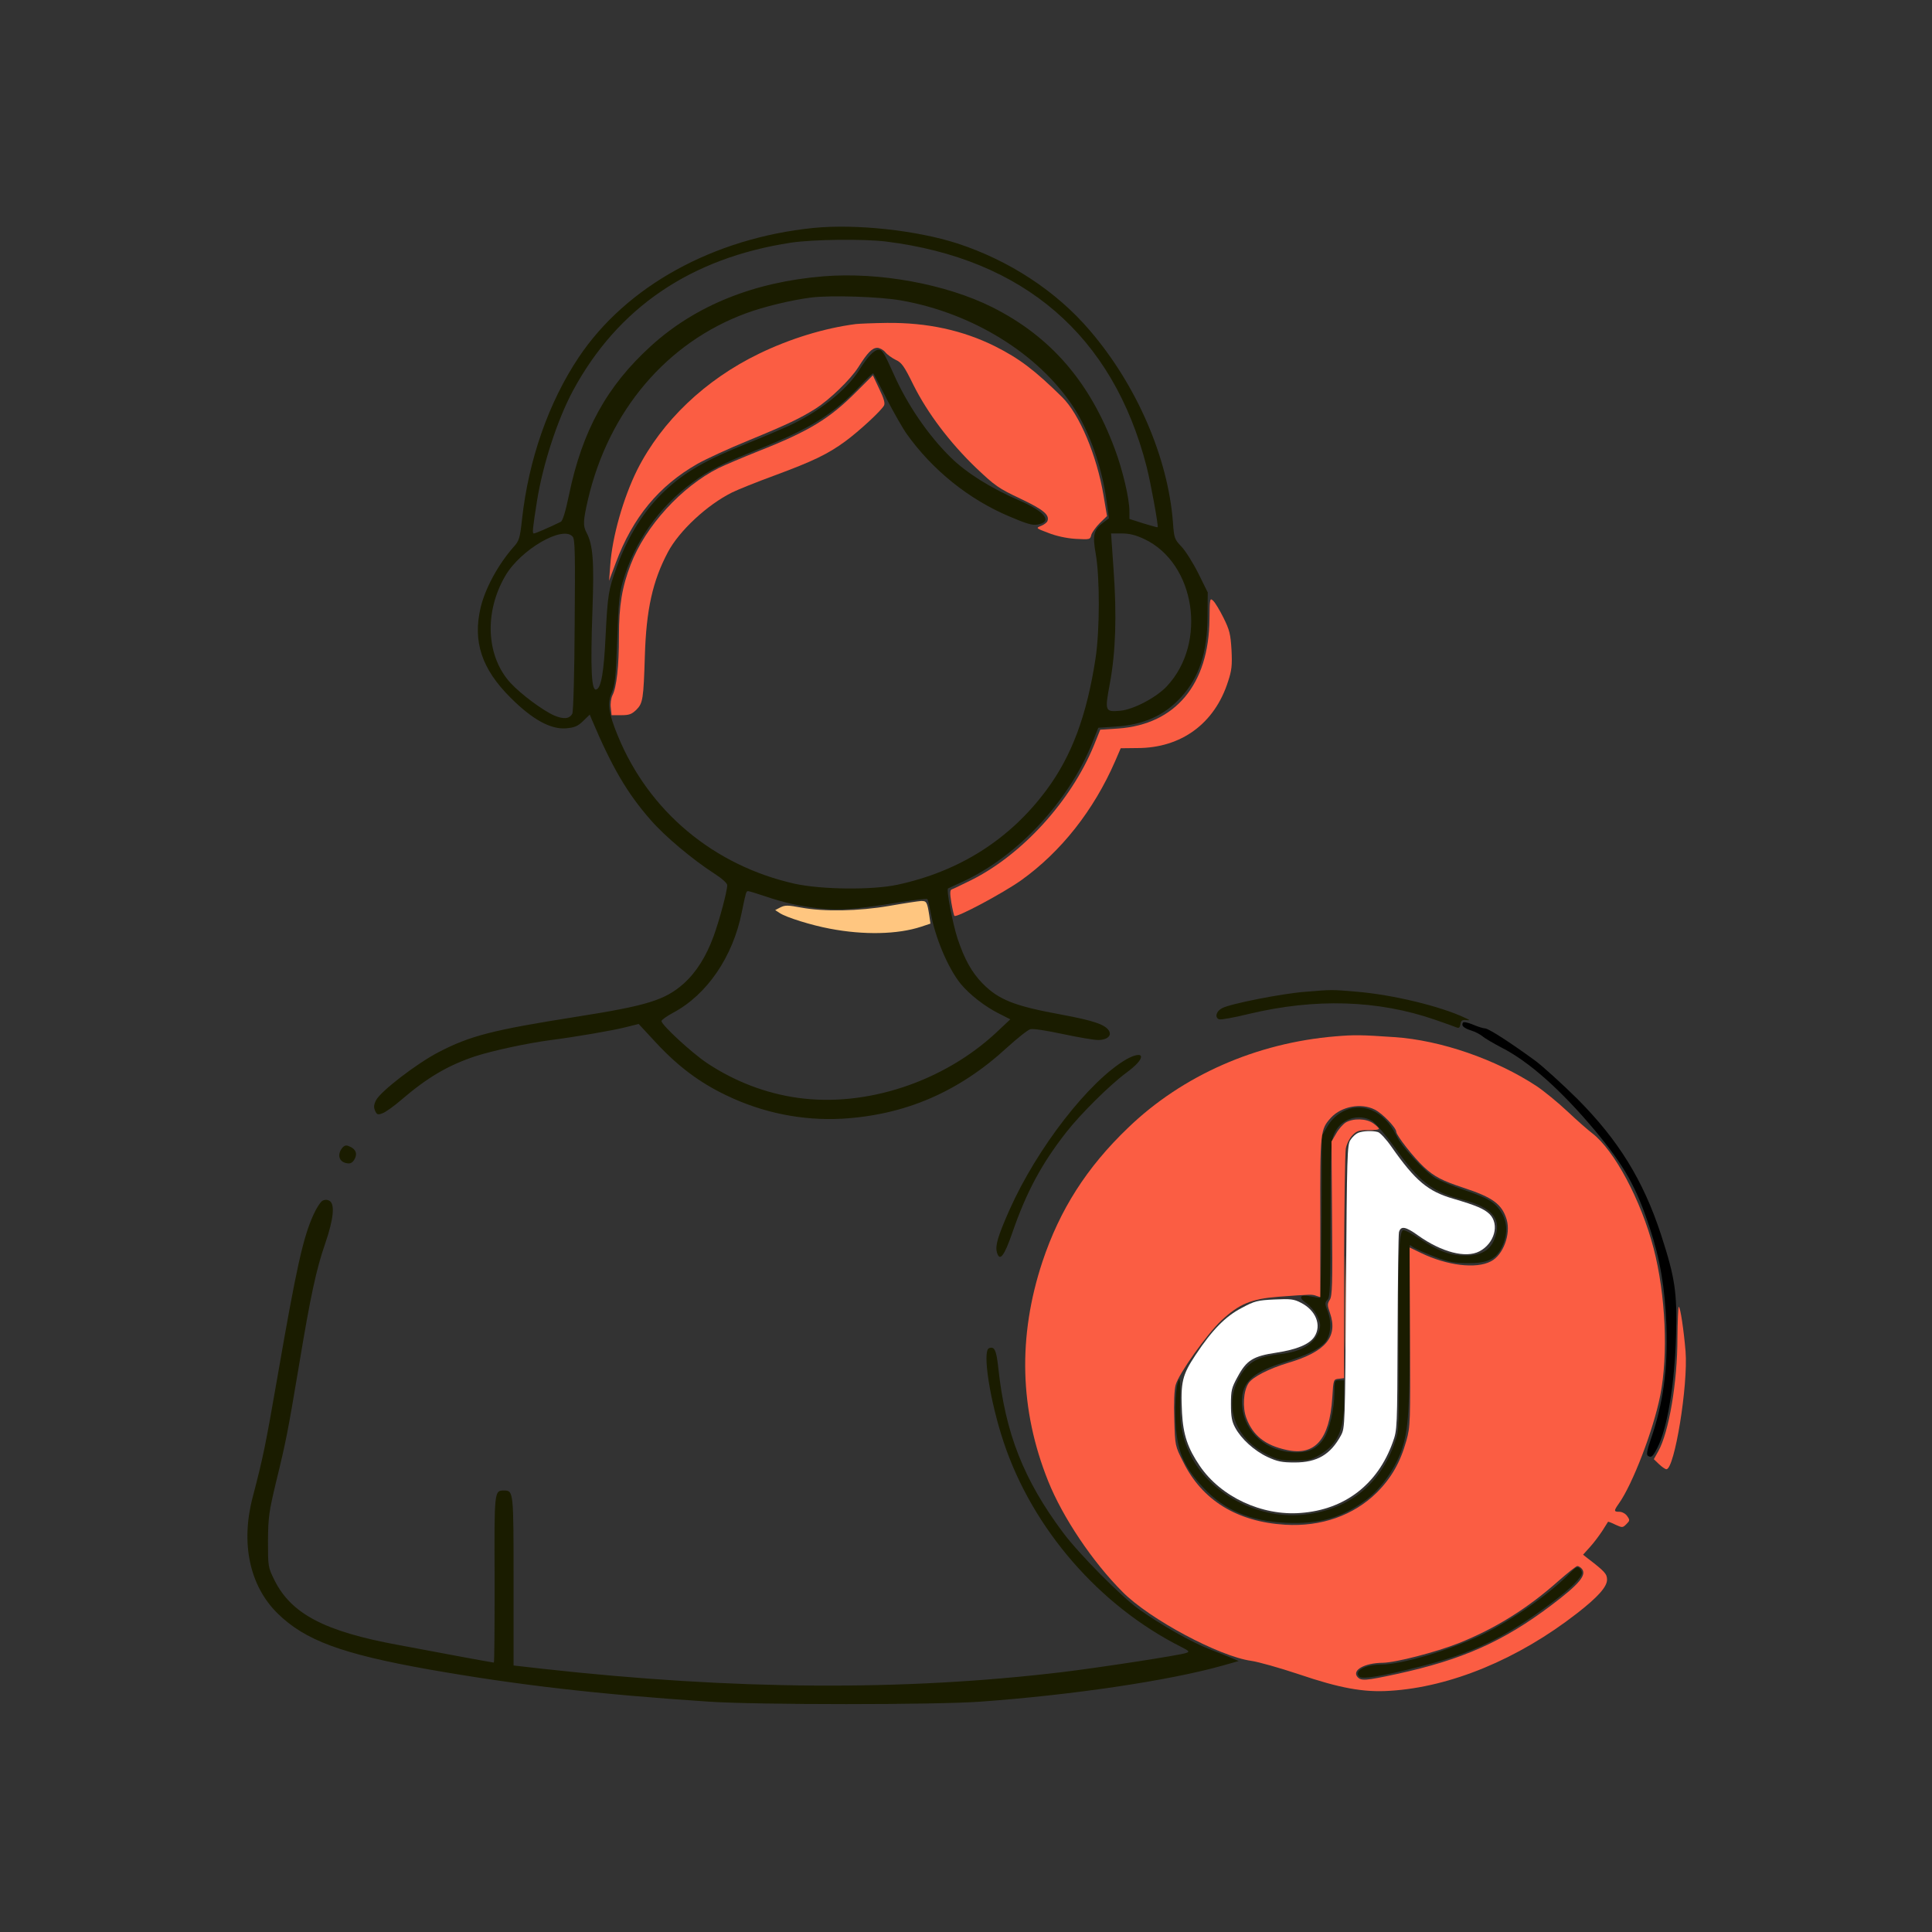 <svg width="1304" height="1304" viewBox="0 0 1304 1304" fill="none" xmlns="http://www.w3.org/2000/svg" xmlns:xlink="http://www.w3.org/1999/xlink">
	<rect x="0" y="0" width="1304" height="1304" fill="#333333" stroke="none"/>
	<defs>
		<clipPath id="clip11_65">
			<rect id="svg" width="1304" height="1304" fill="white" fill-opacity="0"/>
		</clipPath>
	</defs>
	<g clip-path="url(#clip11_65)">
		<path id="path" d="M548.92 153.86C481.45 160.78 422.72 193.14 390.61 241.17C370.38 271.44 356.81 310.07 352.37 350.26C350.93 363.44 350.41 365.01 346.63 369.19C336.19 381.06 327.57 396.98 324.44 409.9C318.96 433 325.09 451.53 344.67 470.97C359.42 485.72 371.69 492.37 382 491.59C387.87 491.07 389.96 490.16 393.61 486.63L398.05 482.33L399.35 485.46C413.06 517.82 423.24 535.31 439.29 553.58C448.69 564.41 467.35 580.07 482.1 589.59C487.06 592.73 490.84 596.12 490.84 597.43C490.84 601.47 485.75 620.52 481.71 631.75C476.62 645.71 469.83 656.41 461.35 663.98C448.69 675.07 436.94 678.73 388.91 686.29C332.66 695.17 317.26 699.08 295.99 710.18C281.37 717.74 257.1 736.41 253.83 742.54C252.27 745.67 252.14 747.37 253.18 749.72C254.36 752.33 255.01 752.59 258.14 751.41C260.1 750.76 265.97 746.58 270.93 742.28C288.42 727.27 302.38 719.05 320.79 712.92C332.53 709.13 356.02 704.04 372.08 701.95C389.04 699.74 413.58 695.56 422.72 693.21L431.07 691.12L442.68 703.65C457.69 719.83 472.18 730.66 490.19 739.28C514.86 751.15 541.48 756.5 568.37 755.07C610.78 752.59 647.06 737.06 679.56 707.17C686.74 700.65 693.79 695.04 695.48 694.65C697.18 694.12 706.97 695.69 717.28 697.91C727.72 700.13 738.42 701.95 741.16 701.95C747.16 701.95 750.56 699.08 748.47 695.69C745.99 691.51 737.77 688.77 716.63 684.86C684.52 678.99 674.08 674.81 663.25 663.85C655.94 656.41 650.98 647.54 646.28 633.44C643.02 623.39 638.58 600.43 639.89 599.64C640.15 599.51 644.71 597.43 650.06 594.95C686.87 577.85 721.19 541.05 737.12 501.64L741.29 491.2L752.78 490.42C771.83 489.24 785.8 482.98 797.15 470.58C809.42 457.27 814.9 440.31 815.03 416.16L815.16 399.85L808.77 386.93C805.24 379.89 800.15 371.8 797.41 368.92C792.71 363.97 792.45 363.31 791.67 352.48C788.28 308.63 767.13 259.83 735.55 223.03C712.97 196.54 681.26 175.79 646.15 164.3C618.61 155.43 577.76 150.99 548.92 153.86ZM597.86 163C691.05 174.61 751.21 226.55 773.92 315.03C776.66 325.73 782.01 355.09 781.36 355.87C781.1 356.01 776.79 354.83 771.7 353.26L762.3 350.26L762.3 345.04C762.3 336.56 757.74 317.25 752.52 303.28C735.68 257.74 709.19 227.2 669.77 207.37C638.45 191.71 593.42 183.49 555.97 186.49C508.98 190.27 469.44 206.19 439.42 233.47C409.66 260.48 392.96 290.63 383.95 334.47C381.73 345.17 379.78 351.7 378.47 352.22C369.86 356.4 361.37 360.05 360.33 360.05C359.16 360.05 359.42 357.31 362.42 338.26C366.33 313.59 376.25 283.19 386.69 263.74C416.97 207.63 466.31 174.09 533.91 163.78C548.79 161.56 582.59 161.17 597.86 163ZM608.3 202.8C656.46 211.28 700.96 238.82 724.59 274.84C735.29 291.15 743.9 315.68 746.9 338.13L748.47 349.87L744.95 352.48C738.16 357.44 737.25 361.09 739.6 374.01C742.34 389.67 742.34 425.3 739.46 444.22C733.59 482.72 723.41 510.25 706.31 533.22C681.65 566.5 647.58 588.16 605.69 597.16C588.59 600.82 554.66 600.43 536.52 596.51C481.71 584.25 437.85 547.58 416.97 496.55C410.58 481.02 409.79 474.5 413.06 467.06C415.15 462.1 415.67 456.62 416.58 431.82C417.36 407.94 418.02 400.64 420.24 392.94C428.07 365.92 444.51 342.43 467.61 325.47C478.05 317.64 488.1 312.68 511.72 303.28C546.31 289.58 562.36 279.66 580.11 260.87C584.94 255.65 589.12 251.74 589.38 252C589.64 252.13 593.68 259.96 598.51 269.35C603.34 278.62 609.34 289.19 611.96 292.84C629.31 317.25 653.98 337.08 681.26 348.57C692.87 353.53 696.92 354.7 700.31 354.05C710.62 352.22 705.53 345.43 688.43 338C668.73 329.51 652.28 319.2 641.58 308.63C626.44 293.76 612.35 273.14 603.21 252.52C596.56 237.77 595.51 236.08 592.9 236.08C590.03 236.08 585.33 241.04 579.85 249.91C571.37 263.35 552.44 278.36 531.69 287.75C526.21 290.23 514.59 295.19 505.72 298.72C476.62 310.33 462.39 318.42 448.82 331.21C434.98 344.13 423.89 361.62 416.19 382.89C410.71 398.03 410.19 401.03 408.75 429.21C407.58 453.88 405.75 464.32 402.49 465.36C399.22 466.54 398.44 452.31 399.88 411.6C401.05 378.84 400.27 367.75 395.83 359.4C393.35 354.83 393.61 351.31 396.87 337.08C410.84 277.31 449.99 231.12 503.63 211.41C515.64 206.98 534.17 202.54 547.22 200.84C560.66 199.15 593.68 200.19 608.3 202.8ZM386.56 362.27C388.13 363.97 388.26 374.54 387.87 421.91C387.74 453.62 386.96 480.5 386.3 481.67C384.35 485.33 380.3 485.59 373.9 482.85C366.07 479.33 351.72 468.62 344.67 461.06C328.09 443.05 326.66 413.16 341.15 388.5C351.46 370.88 380.04 354.31 386.56 362.27ZM772.35 363.83C806.81 380.15 815.03 433.78 787.62 463.14C780.45 470.84 764.91 478.93 756.17 479.72C745.73 480.63 745.6 480.11 749.12 461.19C753.04 439.91 753.82 415.38 751.6 384.45L749.91 360.05L757.08 360.05C762.3 360.05 766.48 361.09 772.35 363.83ZM515.77 604.73C529.21 609.3 540.17 611.78 554.01 613.21C567.06 614.52 576.59 613.87 605.95 609.17C616.52 607.47 625.53 606.43 625.92 606.82C626.31 607.21 627.23 611 628.01 615.3C631.01 632.53 639.75 653.28 648.37 663.98C654.37 671.29 664.94 679.51 674.47 684.21L681.91 687.99L672.64 696.73C636.88 730.14 584.55 747.5 538.35 740.97C516.81 737.97 495.8 729.88 477.14 717.48C466.83 710.57 446.47 691.78 446.47 689.17C446.47 688.38 449.99 685.9 454.3 683.55C477.14 671.42 494.63 645.84 500.63 615.83C503.5 601.86 503.63 601.47 504.94 601.47C505.59 601.47 510.42 602.91 515.77 604.73ZM880.42 669.46C865.28 670.63 830.69 677.42 824.95 680.42C820.77 682.51 819.73 686.82 822.86 687.99C823.91 688.38 833.04 686.82 842.96 684.34C887.86 673.64 930.01 674.94 968.51 688.25C975.3 690.6 981.95 692.95 983.13 693.47C984.69 694.12 985.35 693.6 985.74 691.25C986 688.9 986.91 688.25 989.39 688.51C992.53 688.77 992.39 688.64 988.74 686.95C972.17 679.12 939.67 671.29 915.39 669.33C898.56 667.89 899.21 667.89 880.42 669.46ZM760.22 715C735.16 729.49 699.92 774.9 681.39 816.53C673.69 833.89 671.73 840.41 672.77 844.85C674.6 852.03 677.73 848.11 683.35 831.8C692.74 804.66 703.05 785.34 719.89 763.94C729.29 751.93 748.99 732.36 760.09 724.14C766.61 719.31 770.13 715.53 770.13 713.31C770.13 711.09 765.7 711.87 760.22 715ZM904.95 751.02C901.56 752.98 897.9 756.76 895.82 760.42L892.16 766.55L892.03 821.36C891.9 851.5 891.25 876.17 890.73 876.04C890.07 876.04 887.33 875.52 884.59 874.99C877.41 873.43 875.98 875.65 881.72 879.56C884.2 881.26 887.59 885.17 889.03 888.17C891.25 892.87 891.51 894.44 890.34 898.09C887.2 907.23 878.46 912.45 863.45 914.01C851.18 915.32 844.27 918.45 839.44 925.1C824.56 945.59 831.61 970.13 855.75 982C862.28 985.26 865.02 985.79 873.89 985.79C882.9 985.79 885.11 985.26 890.47 982.13C902.86 974.82 907.17 965.43 907.17 945.2L907.17 931.63L903.91 931.63C900.78 931.63 900.65 932.02 900.65 939.72C900.65 951.07 897.38 965.04 893.47 971.04C889.03 977.69 883.42 980.44 874.54 980.31C855.1 980.04 840.22 967.26 838.39 949.51C836.96 934.24 843.74 926.8 865.54 919.88C881.46 914.93 889.68 911.01 893.99 906.44C898.17 901.88 899.08 893 896.21 885.3C894.12 879.95 894.12 879.3 895.95 877.34C897.77 875.65 898.04 868.86 898.04 822.93C898.04 773.99 898.3 770.07 900.65 764.98C905.08 755.07 917.22 751.15 926.23 756.63C928.44 758.07 935.36 766.16 941.63 774.77C958.07 797.74 966.95 804.52 986.78 809.61C1007.8 814.96 1014.19 823.06 1008.45 836.89C1005.45 844.07 999.31 847.46 989.39 847.46C978.82 847.46 970.86 844.59 958.2 836.1C952.98 832.58 947.89 829.97 946.98 830.36C944.24 831.41 943.58 848.89 943.98 908.79C944.37 963.86 944.37 965.04 941.5 973.39C931.58 1002.49 909.26 1019.85 878.33 1022.46C848.05 1025.06 816.07 1007.71 803.41 981.87C797.8 970.39 795.98 960.08 796.5 943.9C796.76 934.89 796.5 929.93 795.71 931.24C793.5 935.15 792.58 951.73 793.76 964.64C795.32 981.22 799.89 990.87 812.16 1004.06C826.38 1019.33 843.61 1026.64 868.02 1027.81C890.34 1028.85 906.26 1024.29 922.44 1012.02C932.23 1004.71 942.15 990.48 946.19 978.22C950.63 964.91 951.54 951.33 951.54 894.05L951.54 840.28L954.55 842.24C956.24 843.28 962.64 846.02 968.64 848.37C977.65 851.77 981.56 852.55 990.7 852.55C1003.75 852.68 1009.76 849.94 1013.67 841.85C1017.59 833.5 1017.59 825.67 1013.67 818.88C1009.37 811.57 1004.67 808.7 987.96 803.09C980.65 800.61 972.3 797.09 969.16 795.39C961.85 791.08 946.06 773.99 942.67 766.81C934.45 749.45 918.53 742.8 904.95 751.02ZM230.34 775.68C227.73 779.73 229.04 783.91 233.34 784.95C235.82 785.6 237.26 785.21 238.56 783.52C241.83 778.95 240.39 775.29 234.78 773.34C233.21 772.81 231.78 773.47 230.34 775.68ZM217.55 810.53C216.25 811.31 213.51 815.49 211.55 819.92C204.5 835.45 200.06 855.68 187.4 928.63C179.05 976.65 177.62 983.44 170.57 1010.45C162.35 1041.64 168.48 1070.35 187.27 1088.88C205.81 1107.15 230.6 1116.29 289.2 1126.73C349.24 1137.3 403.27 1143.56 478.44 1148.52C511.46 1150.74 631.66 1150.74 661.81 1148.52C723.54 1144.07 788.67 1134.43 824.95 1124.25L836.04 1121.12L831.47 1119.16C828.99 1118.11 822.21 1115.37 816.47 1113.16C804.2 1108.46 783.32 1096.57 768.7 1086.14C756.56 1077.4 728.37 1048.94 717.54 1034.47C690.91 998.84 678.52 967.39 673.82 923.41C672.51 911.27 671.21 908.53 667.55 909.97C662.85 911.79 668.21 945.85 677.47 973.52C696.92 1031.86 742.07 1083.92 797.54 1111.72C802.63 1114.32 803.02 1114.85 800.67 1115.64C796.63 1117.19 742.07 1125.55 717.28 1128.55C609.48 1141.47 495.41 1140.68 366.2 1126.34L346.63 1124.12L346.63 1067.22C346.63 1006.28 346.63 1006.02 340.1 1006.02C333.58 1006.02 333.58 1006.28 333.84 1066.31C333.84 1096.97 333.71 1122.16 333.32 1122.16C332.92 1122.16 323.4 1120.46 312.17 1118.38C300.95 1116.29 281.5 1112.63 268.97 1110.29C218.99 1101.15 196.54 1089.27 185.19 1066.43C180.88 1057.68 180.88 1057.3 180.88 1039.94C181.01 1023.9 181.53 1020.37 186.36 1000.15C193.02 973 194.32 966.21 201.76 921.84C209.72 873.82 213.51 856.59 219.51 839.24C225.25 822.53 226.17 812.49 222.25 810.4C220.81 809.61 219.12 809.61 217.55 810.53ZM1060.4 1060.96C1047.21 1074.92 1021.24 1093.18 1000.49 1103.24C978.56 1113.81 946.45 1123.32 932.62 1123.47C921.53 1123.47 913.57 1127.77 917.48 1131.68C919.44 1133.64 933.01 1131.29 958.72 1124.77C994.74 1115.64 1016.54 1104.93 1047.74 1081.44C1060.26 1072.05 1067.69 1064.61 1067.69 1061.61C1067.69 1060.56 1066.92 1059.13 1066.01 1058.35C1064.56 1057.3 1063.4 1057.96 1060.4 1060.96Z" fill="#1A1C00" fill-opacity="1" fill-rule="nonzero"/>
		<path id="path" d="M577.63 218.72C556.49 221.46 533.39 228.51 512.38 238.69C475.96 256.31 446.73 284.23 430.15 316.99C420.63 336.17 413.19 362.4 411.88 381.58L411.1 392.02L415.67 379.76C427.02 349.35 444.64 327.95 470.74 313.07C476.22 309.94 491.76 302.76 505.2 297.28C531.56 286.45 540.17 282.27 550.35 275.88C560.14 269.62 574.11 256.04 579.33 247.82C585.59 237.91 588.72 234.77 592.12 234.77C593.68 234.77 596.16 236.08 597.47 237.64C598.77 239.34 601.91 241.56 604.52 242.86C608.56 244.69 610.26 247.04 616.52 259.83C626.05 278.88 641.06 298.72 658.68 315.68C671.73 328.08 674.08 329.64 688.7 336.56C704.36 344 708.53 347.52 706.97 351.7C706.58 352.74 704.62 354.18 702.66 354.96C699.01 356.4 699.14 356.53 707.49 359.66C712.71 361.75 719.76 363.31 725.89 363.7C735.68 364.23 735.81 364.23 736.59 360.96C737.12 359.27 739.73 355.61 742.34 353L747.17 348.31L744.82 334.34C740.25 307.33 728.63 279.66 716.89 268.05C698.48 249.91 688.17 242.08 671.6 233.73C649.8 222.9 625.92 217.68 598.64 217.94C589.25 218.07 579.85 218.46 577.63 218.72Z" fill="#FB5D43" fill-opacity="1" fill-rule="nonzero"/>
		<path id="path" d="M578.15 264.27C560.01 282.54 546.18 291.02 511.72 304.59C501.28 308.76 489.28 313.85 484.97 315.94C460.04 328.47 435.64 355.09 425.72 380.93C419.84 396.2 417.76 408.6 417.76 429.48C417.76 449.7 416.19 463.93 413.32 469.41C412.4 471.37 411.88 475.02 412.27 477.76L412.8 482.72L419.32 482.72C424.67 482.72 426.37 482.07 429.5 479.06C433.94 474.63 434.33 471.76 435.24 442.92C436.16 411.6 440.46 392.15 450.78 372.71C458.34 358.35 477.27 340.74 494.1 332.39C497.76 330.56 510.68 325.34 522.82 320.9C548.92 311.25 558.84 306.42 570.45 297.93C579.72 291.15 594.86 277.18 596.69 273.66C597.47 272.1 596.56 268.83 593.42 262.44L589.12 253.3L578.15 264.27ZM816.34 417.86C815.94 461.97 793.37 488.98 754.73 491.72L742.6 492.51L738.29 503.21C722.89 540.66 690 576.81 655.55 594.03C649.15 597.16 643.28 600.03 642.36 600.3C641.19 600.69 641.06 602.78 642.1 609.17C642.89 613.74 643.8 617.78 644.19 618.17C645.63 619.61 677.08 602.78 689.22 594.16C716.23 574.85 738.29 546.79 752.65 513.78L756.43 505.03L767.66 504.9C797.28 504.9 819.86 488.33 828.86 460.01C831.34 452.57 831.74 449.05 831.21 438.74C830.56 428.04 829.91 425.3 825.86 417.08C823.25 411.86 820.12 406.64 818.82 405.46C816.6 403.38 816.47 404.03 816.34 417.86ZM901.43 699.47C847.92 703.91 798.06 725.84 761.39 761.2C733.46 787.95 715.32 816.4 703.57 851.63C686.87 902.14 688.17 951.6 707.49 999.75C717.28 1024.16 737.38 1054.17 757.74 1074.53C776.01 1092.93 822.99 1117.98 844.53 1120.99C849.22 1121.64 863.58 1125.68 876.5 1129.99C904.17 1139.39 920.35 1142.39 938.1 1141.21C979.08 1138.73 1024.77 1119.81 1064.43 1088.88C1078.54 1077.92 1084.67 1071.01 1084.67 1066.18C1084.67 1062.39 1083.23 1060.69 1071.62 1051.81L1068.49 1049.34L1073.18 1044.12C1075.93 1041.12 1079.57 1036.16 1081.54 1033.16C1083.5 1030.03 1085.18 1027.42 1085.31 1027.16C1085.44 1026.9 1087.8 1027.81 1090.41 1029.12C1094.98 1031.19 1095.24 1031.19 1097.72 1028.72C1100.06 1026.38 1100.19 1025.98 1098.24 1023.24C1097.19 1021.68 1094.85 1020.37 1093.02 1020.37C1089.24 1020.37 1089.11 1019.85 1092.5 1015.02C1101.9 1001.97 1115.99 965.04 1120.56 941.94C1126.04 914.4 1124.22 873.82 1116.12 842.63C1107.64 810.14 1089.63 776.34 1074.62 764.85C1072.01 762.9 1064.56 756.37 1058.05 750.24C1051.52 744.1 1042.12 736.41 1037.03 733.01C1009.63 715 972.43 702.08 941.1 700C918.26 698.43 914.09 698.43 901.43 699.47ZM927.92 748.93C933.14 751.54 942.41 761.2 942.41 763.94C942.41 766.29 954.42 781.56 961.07 787.69C968.12 794.22 973.47 796.96 988.09 801.78C1007.54 808.18 1013.8 812.75 1016.94 823.19C1019.81 832.97 1014.59 847.2 1006.23 851.37C996.31 856.59 976.86 854.24 959.24 845.76L951.41 841.98L951.68 902.14C951.94 960.21 951.94 962.69 949.2 972.48C945.15 986.96 939.15 997.53 929.23 1007.45C913.57 1022.85 891.77 1030.55 867.5 1029.12C835 1027.16 811.38 1012.67 798.59 986.7C793.1 975.87 793.1 975.87 792.58 957.99C792.19 947.03 792.58 938.02 793.5 934.76C795.58 927.19 814.51 900.57 824.3 891.31C836.43 880.08 844.4 876.69 862.8 875.25C885.51 873.56 885.38 873.56 888.38 874.6L891.12 875.52L891.12 821.75C890.99 763.29 891.12 762.37 898.43 754.28C905.47 746.71 918.79 744.24 927.92 748.93ZM1067.69 1058.87C1071.1 1063.04 1066.01 1069.18 1046.81 1083.66C1014.59 1107.93 987.17 1120.19 942.8 1129.86C921.66 1134.43 918.66 1134.68 916.18 1131.81C912.39 1127.25 921.01 1122.42 933.27 1122.29C942.15 1122.16 969.16 1115.11 984.43 1109.11C1008.97 1099.31 1030.64 1085.88 1051.39 1067.48C1057.92 1061.74 1063.79 1057.04 1064.56 1057.04C1065.35 1056.91 1066.79 1057.82 1067.69 1058.87Z" fill="#FB5D43" fill-opacity="1" fill-rule="nonzero"/>
		<path id="path" d="M908.22 757.68C906.39 758.85 903.39 762.24 901.82 765.12L898.69 770.47L899.08 822.4C899.47 866.9 899.21 874.86 897.51 877.34C895.82 880.08 895.82 881 897.64 886.09C903.26 902.27 894.9 912.32 869.32 919.89C856.4 923.8 845.44 929.41 842.7 933.59C839.17 938.94 838.52 950.03 841.26 957.21C845.7 968.95 853.92 975.48 868.28 978.61C887.46 982.92 897.38 971.69 899.21 943.51C899.99 930.98 899.99 930.98 903.65 930.59L907.17 930.19L907.17 855.55C907.3 814.44 907.82 778.3 908.35 775.16C909 771.9 910.96 768.12 912.91 766.16C915.78 763.29 917.35 762.77 923.48 762.77C927.4 762.9 930.66 762.51 930.66 761.85C930.66 761.33 928.97 759.63 926.88 758.2C922.18 754.81 913.17 754.68 908.22 757.68ZM1132.18 903.31C1132.18 932.93 1126.43 966.73 1119.26 979.52L1116.25 984.87L1119.78 988.27C1121.74 990.09 1123.94 991.66 1124.74 991.66C1130.22 991.66 1139.48 934.89 1137.66 912.06C1136.48 897.83 1134.13 882.04 1133.09 882.04C1132.69 882.04 1132.31 891.57 1132.18 903.31Z" fill="#FB5D43" fill-opacity="1" fill-rule="nonzero"/>
		<path id="path" d="M600.47 611.39C579.46 615.04 556.1 615.43 540.7 612.56C531.69 610.87 529.86 610.87 526.73 612.43L523.21 614.26L526.21 616.22C530.65 619.22 548.01 624.57 560.01 626.79C582.98 631.22 605.95 630.7 621.74 625.48L628.01 623.39L627.23 617.91C625.79 608.78 625.4 608 621.61 608.13C619.65 608.26 610.13 609.69 600.47 611.39Z" fill="#FFC680" fill-opacity="1" fill-rule="nonzero"/>
		<path id="path" d="M987.44 690.21C986.13 692.3 987.83 693.86 993.05 695.56C995.66 696.34 999.05 698.17 1000.49 699.34C1001.93 700.65 1007.93 704.17 1013.67 707.17C1032.06 716.57 1053.48 735.62 1076.18 762.64C1096.16 786.52 1104.38 801 1113.51 828.8C1120.56 850.07 1123.81 869.64 1124.74 894.57C1125.78 924.06 1122.65 947.16 1114.04 971.95C1111.56 979.26 1111.16 982 1112.34 982.65C1114.56 984.09 1115.6 983.05 1118.6 977.3C1125.39 964.12 1130.35 934.11 1131.26 900.83C1132.05 872.25 1130.48 862.07 1121.07 833.23C1109.07 796.57 1092.37 769.55 1064.56 741.63C1054.39 731.58 1041.73 720.09 1036.38 716.05C1019.81 703.91 1004.67 694.12 1002.32 694.12C1001.14 694.12 997.35 692.95 994.09 691.51C990.57 690.08 987.83 689.56 987.44 690.21Z" fill="#000000" fill-opacity="1" fill-rule="nonzero"/>
		<path id="path" d="M907.82 879.43C907.82 907.75 907.95 919.36 908.08 905.14C908.35 891.04 908.35 867.82 908.08 853.59C907.95 839.5 907.82 851.11 907.82 879.43Z" fill="#E67140" fill-opacity="1" fill-rule="nonzero"/>
		<path id="path" d="M916.7 764.59C915.13 765.25 912.78 767.33 911.48 769.42C909.26 772.68 909.13 779.21 908.48 868.34C907.82 962.69 907.82 963.6 905.08 968.82C898.04 981.74 889.03 987.09 873.89 987.09C865.15 987.09 862.15 986.44 855.62 983.44C846.61 979.26 837.74 971.17 833.69 963.6C831.47 959.56 830.82 956.16 830.82 947.94C830.82 938.55 831.21 936.72 835.39 929.15C841.39 918.06 845.83 915.32 861.49 912.97C875.2 910.88 883.81 907.36 887.2 902.14C892.16 894.44 888.12 884.39 878.07 879.3C873.37 876.82 871.02 876.56 860.19 877.08C848.83 877.6 846.74 878.13 838.26 882.69C827.17 888.43 818.29 897.44 806.94 914.53C797.93 928.11 796.76 932.8 797.8 953.68C798.59 968.43 801.72 977.56 809.81 989.44C824.04 1010.32 851.7 1023.24 877.94 1021.16C907.69 1018.94 929.88 1001.84 940.06 973.39C943.06 965.04 943.06 964.38 943.32 899.79C943.45 864.03 943.84 833.23 944.24 831.67C945.41 827.23 948.67 827.75 957.16 833.89C972.95 845.11 989.26 849.42 998.53 844.59C1008.71 839.24 1012.24 826.45 1005.45 819.53C1001.67 815.88 996.44 813.66 980.91 809.09C963.81 804.13 955.33 797.09 939.15 773.99C935.62 768.9 931.45 764.46 930.01 764.07C926.23 763.03 919.96 763.29 916.7 764.59Z" fill="#FFFFFF" fill-opacity="1" fill-rule="nonzero"/>
	</g>
</svg>
